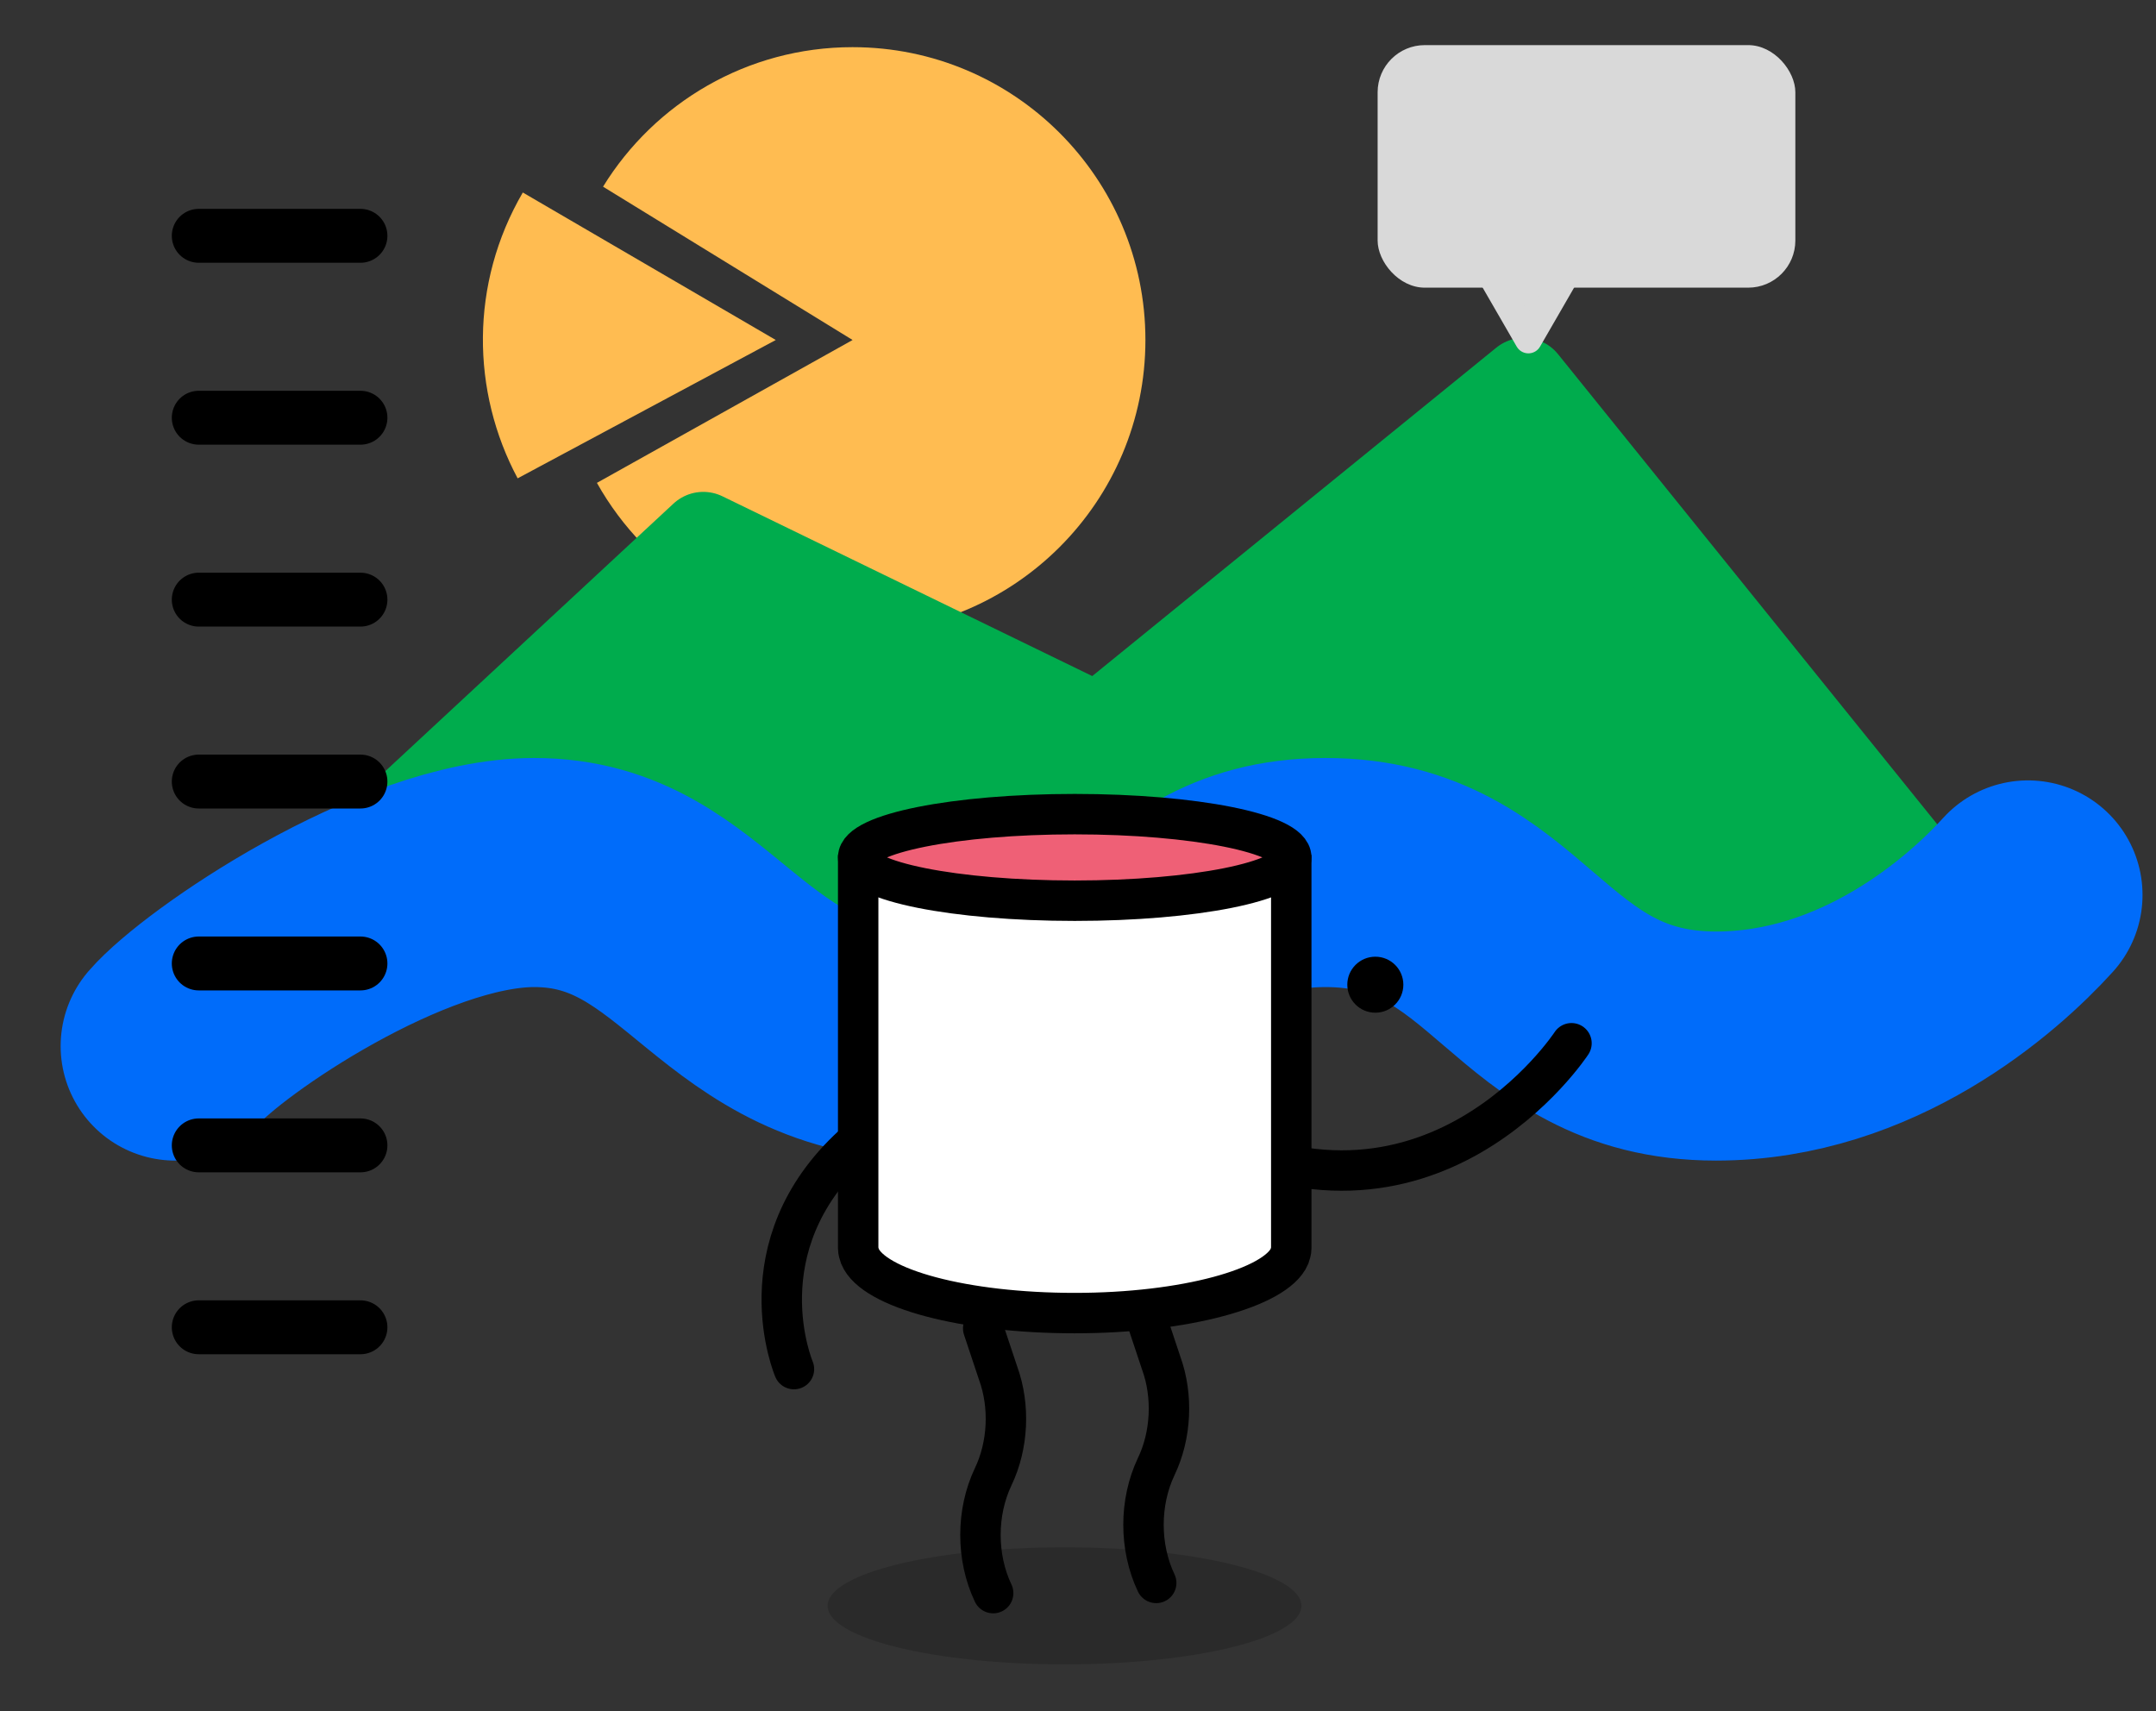<svg width="320" height="254" viewBox="0 0 320 254" fill="none" xmlns="http://www.w3.org/2000/svg">
<rect x="0" y="0" width="320" height="254" fill="#333333" stroke="none"/>
<path d="M170.006 50.463C170.006 74.467 150.547 93.926 126.543 93.926C110.24 93.926 96.033 84.949 88.596 71.669L126.543 50.463L89.506 27.707C97.156 15.283 110.882 7 126.543 7C150.547 7 170.006 26.459 170.006 50.463Z" fill="#FFBC51"/>
<path d="M77.596 28.571L115.143 50.463L76.83 70.997C69.95 58.13 69.708 42.1 77.596 28.571Z" fill="#FFBC51"/>
<path d="M104.385 79.507L50 130L291 137L226.186 56.644L163 108L104.385 79.507Z" fill="#00AC4D" stroke="#00AC4D" stroke-width="13" stroke-linecap="round" stroke-linejoin="round"/>
<path d="M26 155.259C31.498 148.89 59.495 129.505 79.287 129.505C104.028 129.505 107.918 155.259 138.685 155.259C169.452 155.259 169.135 129.505 196.73 129.505C224.325 129.505 226.461 155.259 254.691 155.259C277.275 155.259 294.233 140.305 301 132.828" stroke="#006CFA" stroke-width="34" stroke-linecap="round"/>
<path d="M158.001 247.034C177.421 247.034 193.165 243.143 193.165 238.343C193.165 233.544 177.421 229.653 158.001 229.653C138.58 229.653 122.836 233.544 122.836 238.343C122.836 243.143 138.58 247.034 158.001 247.034Z" fill="black" fill-opacity="0.17"/>
<path d="M176.527 167.269C212.128 187.149 233.245 154.843 233.245 154.843" stroke="black" stroke-width="6" stroke-linecap="round"/>
<path d="M147.409 236.455C144.892 231.152 144.892 224.489 147.409 219.187C149.629 214.564 149.925 208.717 148.149 203.823L145.928 197.16" stroke="black" stroke-width="6" stroke-linecap="round"/>
<path d="M204.13 150.309C206.427 150.309 208.289 148.449 208.289 146.153C208.289 143.858 206.427 141.997 204.13 141.997C201.833 141.997 199.971 143.858 199.971 146.153C199.971 148.449 201.833 150.309 204.13 150.309Z" fill="black"/>
<path d="M171.608 234.943C169.092 229.641 169.092 222.978 171.608 217.676C173.829 213.053 174.124 207.206 172.348 202.312L170.128 195.649" stroke="black" stroke-width="6" stroke-linecap="round"/>
<path d="M126.617 169.957C110.1 185.057 117.842 203.206 117.842 203.206" stroke="black" stroke-width="6" stroke-linecap="round"/>
<path d="M191.653 126.884V185.273C191.653 185.674 191.519 186.075 191.385 186.475C189.376 191.152 175.85 194.893 159.513 194.893C143.175 194.893 129.649 191.286 127.641 186.475C127.507 186.075 127.373 185.674 127.373 185.273V126.884" fill="white"/>
<path d="M191.653 126.884V185.273C191.653 185.674 191.519 186.075 191.385 186.475C189.376 191.152 175.85 194.893 159.513 194.893C143.175 194.893 129.649 191.286 127.641 186.475C127.507 186.075 127.373 185.674 127.373 185.273V126.884" stroke="black" stroke-width="6"/>
<path d="M159.513 133.685C177.263 133.685 191.653 130.809 191.653 127.261C191.653 123.714 177.263 120.838 159.513 120.838C141.762 120.838 127.373 123.714 127.373 127.261C127.373 130.809 141.762 133.685 159.513 133.685Z" fill="#EF6076"/>
<path d="M159.513 133.685C177.263 133.685 191.653 130.809 191.653 127.261C191.653 123.714 177.263 120.838 159.513 120.838C141.762 120.838 127.373 123.714 127.373 127.261C127.373 130.809 141.762 133.685 159.513 133.685Z" stroke="black" stroke-width="6"/>
<path d="M29.5 35H53.5" stroke="black" stroke-width="8" stroke-linecap="round"/>
<path d="M29.5 62H53.5" stroke="black" stroke-width="8" stroke-linecap="round"/>
<path d="M29.5 89H53.5" stroke="black" stroke-width="8" stroke-linecap="round"/>
<path d="M29.5 116H53.5" stroke="black" stroke-width="8" stroke-linecap="round"/>
<path d="M29.5 143H53.5" stroke="black" stroke-width="8" stroke-linecap="round"/>
<path d="M29.5 170H53.5" stroke="black" stroke-width="8" stroke-linecap="round"/>
<path d="M29.5 197H53.5" stroke="black" stroke-width="8" stroke-linecap="round"/>
<rect x="204.471" y="6.696" width="62" height="36" rx="7" fill="#D9D9D9"/>
<path d="M226.846 50.446L218.51 36.009L235.181 36.009L226.846 50.446Z" fill="#D9D9D9" stroke="#D9D9D9" stroke-width="4" stroke-linejoin="round"/>
</svg>

